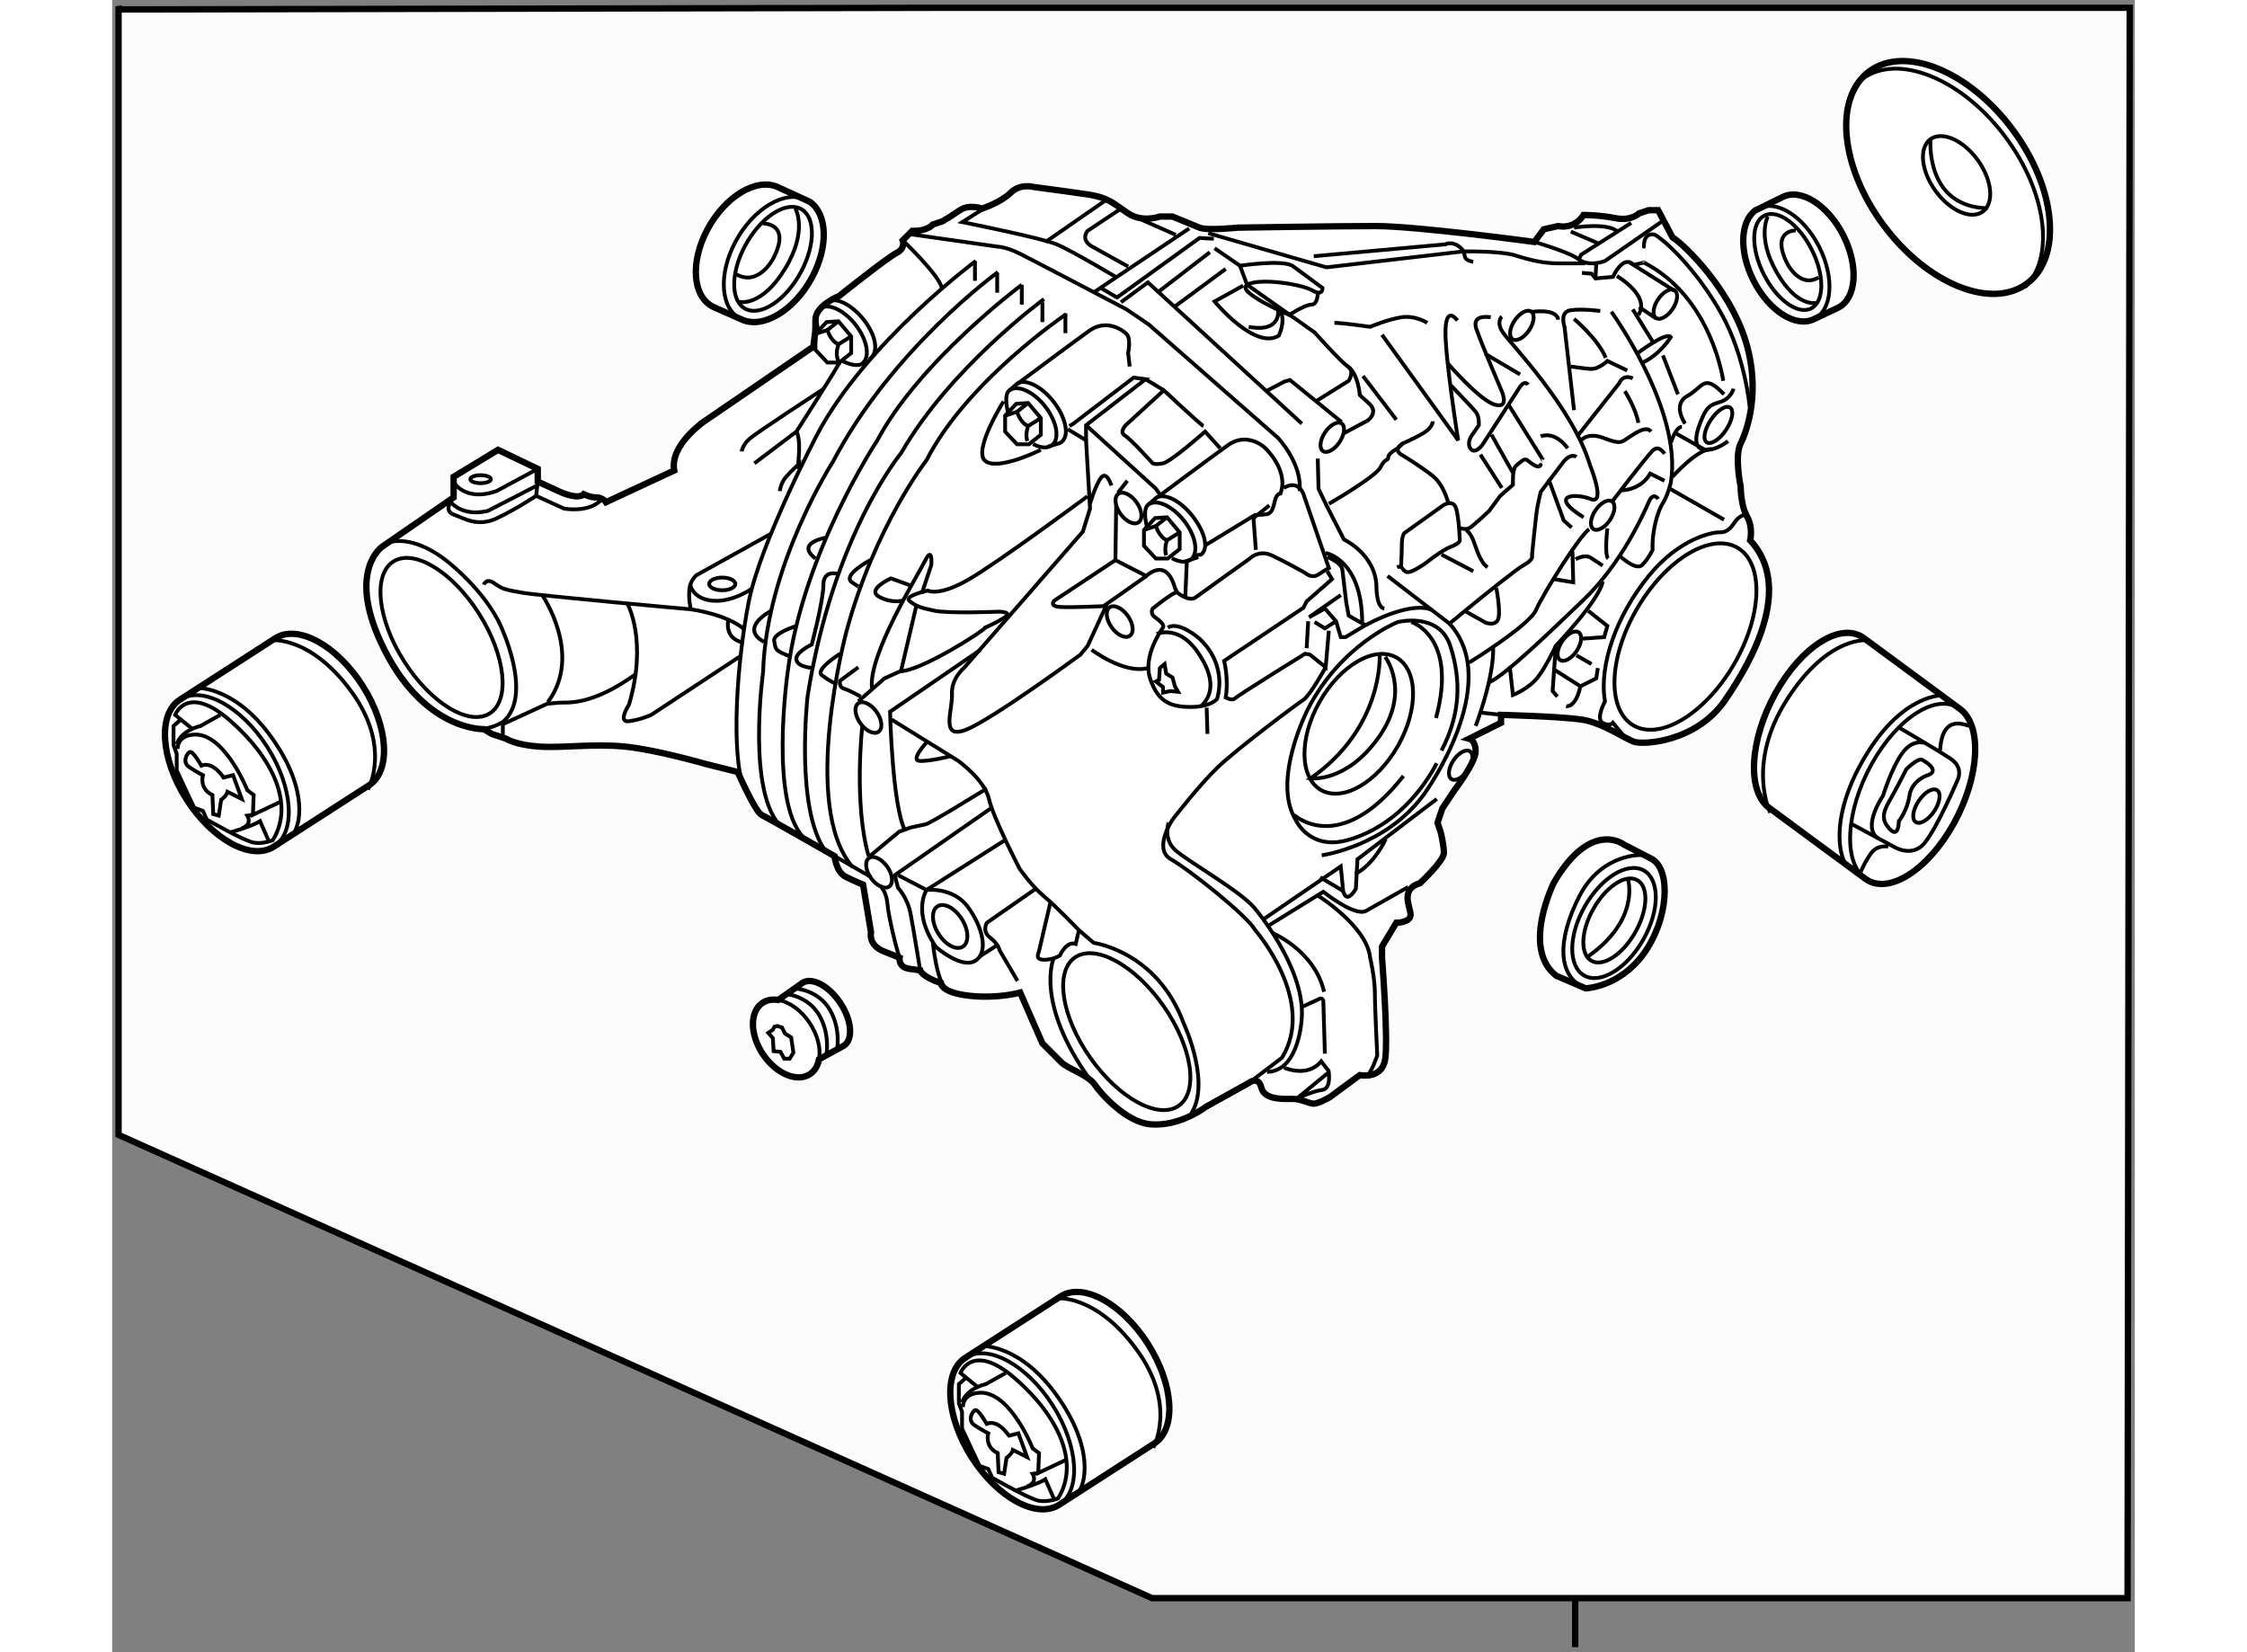<?xml version="1.0" encoding="utf-8"?>
<!-- Generator: Adobe Illustrator 15.1.0, SVG Export Plug-In . SVG Version: 6.00 Build 0)  -->
<!DOCTYPE svg PUBLIC "-//W3C//DTD SVG 1.1//EN" "http://www.w3.org/Graphics/SVG/1.1/DTD/svg11.dtd">
<svg version="1.1" xmlns="http://www.w3.org/2000/svg" xmlns:xlink="http://www.w3.org/1999/xlink" x="0px" y="0px" width="244.8px"
	 height="180px" viewBox="60.16 20.756 159.314 130.139" enable-background="new 0 0 244.8 180" xml:space="preserve">
	
<rect x="60.16" y="20.756" width="159.314" height="130.139" fill="#808080" stroke="none"/>
	
<g><polygon fill="#FCFCFC" stroke="#000000" stroke-width="0.5" points="60.66,21.256 60.66,110.144 142.063,146.635 
				218.904,146.635 219.074,21.372 124.929,21.372 60.75,21.5 		"></polygon><line fill="none" stroke="#000000" stroke-width="0.5" x1="175.396" y1="150.495" x2="175.396" y2="146.635"></line></g><g><path fill="#FFFFFF" stroke="#000000" stroke-width="0.5" d="M104.429,57.813l-5.375,2.5c0,0-0.25-0.375-0.75-0.375
				s-1-0.25-1-0.25s-0.375,0.5-2-0.25s-1.625-0.75-1.625-0.75v-1l-3.125-1.5l-3.5,2.125v1.625l-5.625,3.875
				c0,0-2.726,1.849-0.125,7.5c3.25,7.063,8.125,6.875,8.125,6.875l0.625,0.375l1.125,0.375c0,0,0.75,0.5,2.625,0.625
				s4.25-0.25,6.75,0s6.375,1.375,6.375,1.375l2.5,0.625c0,0,1.375,3.125,1.875,3.375s5.75,3.25,5.75,3.25s0.125,1.25,0.875,1.625
				s1.375,0.625,1.375,0.625l0.625,3.75c0,0-0.25,1,1,1.5s1.25,0.5,1.25,0.5s-0.125,0.75,0.75,0.875
				c0.875,0.125,0.875,0.125,0.875,0.125s0.125,0.5,1.625,1c0,0,0,0.75,2.25,1s4-0.25,4-0.25l1.75,4c0,0,1,1,1.5,1.5
				s2.125,1,2.625,1.75s2.49,2.957,4.375,3.125c2.334,0.208,4.375-1.375,4.375-1.375l3.375-1.875c0,0,0.75-0.625,1,0.375
				s1.875,0.875,2.5,0.875s1.25,0.375,1.625,0.375s1.25-0.5,1.25-0.5l2.375-1.75c0,0,1.75,0.375,2-1.25s-0.25-8-0.25-8v-0.875
				l1.125-1.875c0,0,1.125,0,1.125-0.625s-0.875-2,0.75-2.5c0,0,1.875-1.75,1.875-2.375s-0.25-1.625-0.25-1.625l-0.25-0.75
				l0.375-1.125l1-1.5c0,0,1.625-2.125,1.625-3s-0.5-1-0.5-1l2.5-1.25v-0.625c0,0,4.75,0.125,6.375,0.375s3.375,1.5,4.125,1.75
				s4.875,0,7.125-3.25s5.375-9,2-12.625c0,0,0.25-1-0.25-1.875s-0.5-2.375-0.5-2.375s-0.5-2.375,0-3.375s1.625-4.125,0.375-8.125
				s-4.625-7.375-5.75-8.125l-1.125-2.125h-0.75l-0.75,0.25c0,0-0.625,0.625-1.875,0.375s-2.5-0.25-2.5-0.25s-0.625,1.125-2,0.875
				l-1.125,0.25l-0.75,1c0,0-9.25-1.25-12.5-1.25s-10.875,0.125-10.875,0.125s-2.375,0.25-3,0s-2.125-0.875-2.125-0.875h-1
				c0,0-1.375,0.5-2.5-0.25s-1.5-1.25-3.25-1.5s-1.75-0.25-1.75-0.25l-2.459-0.333c0,0-1.041-0.292-1.791,0.458s-2.25,1.25-2.25,1.25
				s-1-0.375-1.75,0.125s-0.75,0.5-0.75,0.5l-0.625,0.375l-0.75,0.25c0,0-0.417,0.542-1.625,0.5l-0.75,0.75c0,0,0.25,0.625-0.5,1
				s-4.5,3.375-4.5,3.375s-1.875,0.75-1.875,1.875s-0.042,1.125-0.042,1.125l-0.125,1l-8.583,5.875
				C106.804,53.938,104.054,55.813,104.429,57.813z"></path><path fill="none" stroke="#000000" stroke-width="0.3" d="M87.055,58.729c0,0,0.875,1.583,3.375,0.708l3.25-1.75"></path><ellipse transform="matrix(0.844 -0.536 0.536 0.844 -24.622 57.235)" fill="none" stroke="#000000" stroke-width="0.3" cx="86.122" cy="70.963" rx="3.498" ry="7.085"></ellipse><path fill="none" stroke="#000000" stroke-width="0.3" d="M81.867,63.5c0,0,1.938-0.813,4.875,1.625s3.938,4.75,3.938,4.75
				s2.75,5.625,0.25,7.75c0,0-1,0.625-1.813,0.5"></path><line fill="none" stroke="#000000" stroke-width="0.3" x1="90.929" y1="78.875" x2="90.929" y2="77.625"></line><path fill="none" stroke="#000000" stroke-width="0.3" d="M89.429,66.813c0,0,0.188-0.563,0.813-0.125s0.75,0.5,2.188,0.75
				s13.313,1.313,13.313,1.313s2.813,0.375,4.188,1.563"></path><ellipse fill="none" stroke="#000000" stroke-width="0.3" cx="108.21" cy="66.75" rx="1.031" ry="0.5"></ellipse><ellipse fill="none" stroke="#000000" stroke-width="0.3" cx="89.179" cy="58.5" rx="0.813" ry="0.313"></ellipse><path fill="none" stroke="#000000" stroke-width="0.3" d="M100.742,68.313c0,0,1.625,2.875,0.125,7.938c0,0-0.938,1.438,0,1.313
				s1.75-0.5,1.75-0.5l7.021-4.625"></path><path fill="none" stroke="#000000" stroke-width="0.3" d="M94.013,67.604c0,0,3.271,4.708,0.458,8.458"></path><path fill="none" stroke="#000000" stroke-width="0.3" d="M90.888,77.813l3.542-1.625c0,0,0.5-0.042,0.917-0.083
				c0.573-0.058,2.458,0.333,6.021-2.229"></path><path fill="none" stroke="#000000" stroke-width="0.3" d="M86.742,60.438c0,0-0.375,0.625,0.375,0.875s1.813,1,3.375,0.25
				s3.063-1.75,3.063-1.75l2.188,1c0,0,1.938,0.375,2.938-0.688"></path><line fill="none" stroke="#000000" stroke-width="0.3" x1="93.679" y1="58.688" x2="93.554" y2="59.813"></line><path fill="none" stroke="#000000" stroke-width="0.3" d="M86.742,60.188c0,0,0.813,1.313,3,0.813l3.875-2"></path><path fill="none" stroke="#000000" stroke-width="0.3" d="M112.096,62.771l-5.917,3.292c0,0-0.5,0.375-0.563,1.188
				s0.125,1.5,0.125,1.5"></path><path fill="none" stroke="#000000" stroke-width="0.3" d="M105.679,66.75c0,0,0.125,1.125,1.688,1.313s3.146-0.917,3.146-0.917"></path><path fill="none" stroke="#000000" stroke-width="0.3" d="M112.054,68.875c0,0-2.563,1.313-0.563,2.438"></path><path fill="none" stroke="#000000" stroke-width="0.3" d="M114.054,70.063c0,0-1.875,0.563-1.75,1.188s-0.021,0.729,1.292,1.229"></path><path fill="none" stroke="#000000" stroke-width="0.3" d="M117.388,65.979c0,0-1.208-0.417-1.208,0.833s-0.917,4.708-0.917,4.708
				s-1.125,0.542-1.208,1.042c-0.124,0.742,1.313,0.813,1.313,0.813"></path><path fill="none" stroke="#000000" stroke-width="0.3" d="M119.867,64.875c0,0-2.25,1.188-1.438,1.75s0.583,0.313,0.583,0.313"></path><path fill="none" stroke="#000000" stroke-width="0.3" d="M117.492,72.25c0,0-2,1.25-1.438,1.688s1,0.625,1,0.625"></path><path fill="none" stroke="#000000" stroke-width="0.3" d="M116.388,63.104c0,0-2.458,0.396-0.833,1.646"></path><path fill="none" stroke="#000000" stroke-width="0.3" d="M108.679,69.625c0,0-0.313,1.417,1.125,1.729"></path><path fill="none" stroke="#000000" stroke-width="0.3" d="M123.93,67.5l0.75-2.25c0,0,0.125-1.563-0.5-0.313
				s-4.542,7.521-4.167,10.083"></path><ellipse transform="matrix(0.814 -0.581 0.581 0.814 -22.564 83.994)" fill="none" stroke="#000000" stroke-width="0.3" cx="119.71" cy="77.187" rx="0.781" ry="1.375"></ellipse><path fill="none" stroke="#000000" stroke-width="0.3" d="M118.929,73.313l-1.438,1.063c0,0-0.125,0.5,0.313,0.625
				s1.313,0.625,1.313,0.625"></path><line fill="none" stroke="#000000" stroke-width="0.3" x1="123.492" y1="68.5" x2="122.263" y2="73.729"></line><path fill="none" stroke="#000000" stroke-width="0.3" d="M123.055,66.875l-1.563-0.563c0,0-1.938,0.875-0.938,1.438
				s1.875,0.313,1.875,0.313"></path><path fill="none" stroke="#000000" stroke-width="0.3" d="M128.555,71.938l-7.125,4.875c0,0,0.167,7.333,1.167,9.333"></path><path fill="none" stroke="#000000" stroke-width="0.3" d="M119.242,77.938c0,0-0.688,6.125,0.5,10.25"></path><ellipse transform="matrix(0.814 -0.581 0.581 0.814 -29.494 86.756)" fill="none" stroke="#000000" stroke-width="0.3" cx="120.554" cy="89.375" rx="0.781" ry="1.375"></ellipse><path fill="none" stroke="#000000" stroke-width="0.3" d="M124.346,79.188c0,0-1.354,1.438-0.604,1.5
				c0.75,0.063,2.479-0.375,2.479-0.375"></path><ellipse transform="matrix(0.814 -0.581 0.581 0.814 -14.48 94.085)" fill="none" stroke="#000000" stroke-width="0.3" cx="139.491" cy="69.625" rx="0.781" ry="1.375"></ellipse><ellipse transform="matrix(0.814 -0.581 0.581 0.814 -9.155 92.819)" fill="none" stroke="#000000" stroke-width="0.3" cx="140.179" cy="60.687" rx="0.781" ry="1.375"></ellipse><line fill="none" stroke="#000000" stroke-width="0.3" x1="138.367" y1="36.563" x2="133.68" y2="39.813"></line><path fill="none" stroke="#000000" stroke-width="0.3" d="M139.617,37.188l-2.625,1.75c0,0-0.625,0.688,0.375,1.25
				s2.813,1.563,2.813,1.563"></path><line fill="none" stroke="#000000" stroke-width="0.3" x1="144.992" y1="38.75" x2="137.43" y2="43.813"></line><polyline fill="none" stroke="#000000" stroke-width="0.3" points="146.93,39.563 145.805,39.5 139.305,44.188 137.93,43.375 		
				"></polyline><line fill="none" stroke="#000000" stroke-width="0.3" x1="146.617" y1="40.625" x2="142.555" y2="43.75"></line><polyline fill="none" stroke="#000000" stroke-width="0.3" points="139.617,44.563 141.742,43 153.867,54.125 		"></polyline><line fill="none" stroke="#000000" stroke-width="0.3" x1="147.867" y1="41.938" x2="143.805" y2="44.938"></line><path fill="none" stroke="#000000" stroke-width="0.3" d="M122.888,39.188l7.042,1c0,0,0.625,0,1.75,0.563
				s8.375,4.375,8.375,4.375l1.75,1.188l10.188,8.938c0,0,1.938,2.063,1.688,4.188"></path><line fill="none" stroke="#000000" stroke-width="0.3" x1="140.764" y1="37.854" x2="143.93" y2="39.25"></line><path fill="none" stroke="#000000" stroke-width="0.3" d="M122.429,39.688c0,0,2.833,2.688,3.083,3.75"></path><path fill="none" stroke="#000000" stroke-width="0.3" d="M128.805,37.188l-1.688,1.063c0,0,6.25,1.25,7.438,1.75
				s4.75,2.625,4.75,2.625"></path><path fill="none" stroke="#000000" stroke-width="0.3" d="M128.18,41.313c0,0-8.688,6.438-12.5,13.688
				c0,0-4.438,8.438-5.375,13.125s-1.438,12.063-0.375,14.688"></path><path fill="none" stroke="#000000" stroke-width="0.3" d="M129.93,42.188c0,0-8.313,6-13,14.938c0,0-5.25,8.125-5.5,16.563
				c0,0-1.375,9.813,1.563,12.313"></path><path fill="none" stroke="#000000" stroke-width="0.3" d="M131.805,43.188c0,0-8.063,6-11.375,12.25c0,0-5.875,8.813-7.063,18.25
				c0,0-1.563,10.875,1.5,13.25"></path><path fill="none" stroke="#000000" stroke-width="0.3" d="M133.555,44.313c0,0-7.375,5.375-11.25,12.125
				c0,0-5.375,6.438-7.375,19.188c0,0-1,8.938,1.438,12.188"></path><path fill="none" stroke="#000000" stroke-width="0.3" d="M135.305,45.5c0,0-7.813,5.25-11,11.5c0,0-4.063,5.188-6.313,13.5
				c0,0-3.688,13.75,0.5,18.563"></path><path fill="none" stroke="#000000" stroke-width="0.3" d="M109.742,56.313c0,0,0.063-0.5,0.625-1s5.813-3.917,5.813-3.917"></path><path fill="none" stroke="#000000" stroke-width="0.3" d="M112.742,59.438c0,0,0.063-0.625,0.5-1.125s1-1,1-1
				s-0.125,0.875,0-0.625s-0.188-1.938-0.188-1.938"></path><path fill="none" stroke="#000000" stroke-width="0.3" d="M115.554,47.063l0.938-0.313c0,0,0.25,0.875,0.875,1.125
				c0,0-0.25,0.625-0.063,1.188s0.125,0.25,0.125,0.25l0.938-0.75V47.25l-1-1.188l-0.938,0.063L115.554,47.063v1.25l0.938,1h0.938
				c0,0.188-3.375,5.438-3.375,5.438l-3.313,2.5"></path><line fill="none" stroke="#000000" stroke-width="0.3" x1="118.367" y1="47.25" x2="117.367" y2="47.875"></line><line fill="none" stroke="#000000" stroke-width="0.3" x1="117.367" y1="46.063" x2="116.492" y2="46.75"></line><path fill="none" stroke="#000000" stroke-width="0.3" d="M115.804,46.875c-0.173-0.654-0.283-1.517,0.078-1.799
				c0.632-0.495,1.898,0.069,2.828,1.258c0.93,1.189,1.172,2.553,0.54,3.048c-0.355,0.278-1.07,0.078-1.654-0.236"></path><path fill="none" stroke="#000000" stroke-width="0.3" d="M119.763,49.104c0.056-0.025,0.076-0.087,0.125-0.125
				c0.631-0.495,0.464-1.765-0.519-3.022c-0.938-1.199-2.173-1.818-2.833-1.442l-0.653,0.561"></path><line fill="none" stroke="#000000" stroke-width="0.3" x1="133.43" y1="44.563" x2="133.43" y2="46.125"></line><line fill="none" stroke="#000000" stroke-width="0.3" x1="131.805" y1="43.188" x2="131.805" y2="44.75"></line><line fill="none" stroke="#000000" stroke-width="0.3" x1="128.117" y1="41.313" x2="128.117" y2="42.875"></line><line fill="none" stroke="#000000" stroke-width="0.3" x1="129.867" y1="42.25" x2="129.867" y2="43.813"></line><line fill="none" stroke="#000000" stroke-width="0.3" x1="135.242" y1="45.438" x2="135.242" y2="47"></line><path fill="none" stroke="#000000" stroke-width="0.3" d="M140.305,49.625l-0.125-1.063c0,0,0.25-1.125-0.125-1.5
				s-1.625-1.188-2.938-0.25s-5.75,4.25-5.75,4.25"></path><polygon fill="none" stroke="#000000" stroke-width="0.3" points="133.305,55 133.305,53.688 132.305,52.5 131.367,52.563 
				130.492,53.5 130.492,54.75 131.43,55.75 132.367,55.75 		"></polygon><path fill="none" stroke="#000000" stroke-width="0.3" d="M130.492,53.5l0.938-0.313c0,0,0.25,0.875,0.875,1.125
				c0,0-0.25,0.625-0.063,1.188"></path><line fill="none" stroke="#000000" stroke-width="0.3" x1="133.305" y1="53.688" x2="132.305" y2="54.313"></line><line fill="none" stroke="#000000" stroke-width="0.3" x1="132.305" y1="52.5" x2="131.43" y2="53.188"></line><path fill="none" stroke="#000000" stroke-width="0.3" d="M130.742,53.313c-0.174-0.654-0.283-1.517,0.078-1.799
				c0.631-0.495,1.896,0.069,2.828,1.258c0.93,1.189,1.172,2.553,0.539,3.048c-0.355,0.278-0.912,0.221-1.496-0.093"></path><path fill="none" stroke="#000000" stroke-width="0.3" d="M130.82,51.513l0.652-0.561c0.66-0.375,1.895,0.243,2.834,1.442
				c0.982,1.257,1.268,2.676,0.637,3.171c-0.049,0.038-0.102,0.069-0.158,0.094l-0.918,0.278"></path><path fill="none" stroke="#000000" stroke-width="0.3" d="M142.305,60.063c0,0,4.438-3.313,5.75-4.25s2.563-0.125,2.938,0.25
				c0,0,1.875,1.75,1.188,3.563c0,0-0.313,0-0.438,0.563s-0.25,1-0.625,1.063s-0.938,0.063-0.938,0.063l-4,2.438"></path><polygon fill="none" stroke="#000000" stroke-width="0.3" points="144.242,64 144.242,62.688 143.242,61.5 142.305,61.563 
				141.43,62.5 141.43,63.75 142.367,64.75 143.305,64.75 		"></polygon><path fill="none" stroke="#000000" stroke-width="0.3" d="M141.43,62.5l0.938-0.313c0,0,0.25,0.875,0.875,1.125
				c0,0-0.25,0.625-0.063,1.188"></path><line fill="none" stroke="#000000" stroke-width="0.3" x1="144.242" y1="62.688" x2="143.242" y2="63.313"></line><line fill="none" stroke="#000000" stroke-width="0.3" x1="143.242" y1="61.5" x2="142.367" y2="62.188"></line><path fill="none" stroke="#000000" stroke-width="0.3" d="M141.68,62.313c-0.174-0.654-0.283-1.517,0.078-1.799
				c0.631-0.495,1.896,0.069,2.828,1.258c0.93,1.189,1.172,2.553,0.539,3.048c-0.355,0.278-0.912,0.221-1.496-0.093"></path><path fill="none" stroke="#000000" stroke-width="0.3" d="M141.758,60.513l0.652-0.561c0.66-0.375,1.895,0.243,2.834,1.442
				c0.982,1.257,1.316,2.548,0.686,3.043c-0.049,0.038-0.48-0.035-0.375,0.25l-0.75,0.25l-0.125,2.938"></path><path fill="none" stroke="#000000" stroke-width="0.3" d="M135.43,54.563l1.438,0.875l0.313,5.375l-0.563,1.813l-9.375,10.75
				c0,0-1,0.813-0.938,2.063s-0.938,3.563,1.063,2.813s9.063-5.938,9.063-5.938l0.563-0.688l1.5-3.25"></path><polyline fill="none" stroke="#000000" stroke-width="0.3" points="135.555,54.313 135.867,54.125 140.617,50.5 141.555,50.625 
				136.867,54.25 136.867,55.438 		"></polyline><path fill="none" stroke="#000000" stroke-width="0.3" d="M130.367,52.375c0,0-2.438,3.875-1.438,4.688s4.375-0.875,4.375-0.875"></path><path fill="none" stroke="#000000" stroke-width="0.3" d="M146.117,54.313c-0.188-0.063-3.125-2.813-3.125-2.813l-2.938,2.688
				c0,0-0.625,0.563-0.125,0.875s2.188,2.188,2.188,2.188s0.188,0.125,0.813,0s3.313-2.5,3.313-2.5l1.188,1.313"></path><line fill="none" stroke="#000000" stroke-width="0.3" x1="141.555" y1="50.625" x2="142.992" y2="51.5"></line><polyline fill="none" stroke="#000000" stroke-width="0.3" points="136.867,54.25 142.367,59.25 142.68,59.688 		"></polyline><line fill="none" stroke="#000000" stroke-width="0.3" x1="140.117" y1="58.625" x2="139.379" y2="59.569"></line><path fill="none" stroke="#000000" stroke-width="0.3" d="M139.242,60.5l-0.063,4.375l2.438,1.25c0,0,1.563-1.563,2.25,0.938
				l0.188,0.375c0,0,0.938,0.75,1.438,0.375s4.188-3,4.188-3s0.75-0.813,1.813-0.313s2.625,1.375,2.625,1.375s0.5,0.5,1.063,0.125
				s0.813-0.5,0.813-0.5l-1.938-5.625c0,0-0.313-1.438-1.625-0.688"></path><path fill="none" stroke="#000000" stroke-width="0.3" d="M138.867,59c0,0-0.375-1.188-0.813-0.625s-0.875,2.063-0.875,2.063"></path><polyline fill="none" stroke="#000000" stroke-width="0.3" points="151.055,51.563 152.492,50.813 152.93,50.688 156.992,54 		"></polyline><ellipse transform="matrix(-0.83 -0.558 0.558 -0.83 255.135 188.232)" fill="none" stroke="#000000" stroke-width="0.3" cx="156.256" cy="55.231" rx="0.687" ry="1.312"></ellipse><path fill="none" stroke="#000000" stroke-width="0.3" d="M155.055,52.313l2.5-1.563c0,0,0.5-0.75-0.063-1.125
				s-2.625-2.688-2.625-2.688l-5.313-3.75l-0.563-1.5l-2-1.375"></path><path fill="none" stroke="#000000" stroke-width="0.3" d="M157.18,54.875l1.875-1c0,0,0.875-0.625,0.125-1.313
				s-0.75-0.688-0.75-0.688s-0.125-1.688-0.938-2.25"></path><path fill="none" stroke="#000000" stroke-width="0.3" d="M149.242,43.25l-2.25,1.25c0,0,3.188,3.875,5.063,2.688
				c0,0,0.688-1.438-0.063-2.125c0,0,0.375,1.938-2.313,1.438"></path><path fill="none" stroke="#000000" stroke-width="0.3" d="M148.992,41.688c0,0,3.25-0.5,4.125,0l2.375,1.75
				c0,0,0.016,0.172-0.078,0.281s-0.297,0.156-0.734-0.094c-0.875-0.5-4.188-1-5.125-0.438s3.313,2.375,3.313,2.375
				s1.25-0.813,1.75-0.813s0.5-0.875,0.5-0.875"></path><path fill="none" stroke="#000000" stroke-width="0.3" d="M146.492,39.125l9.313,2.688l10.75-1.25c0,0,2.938-0.063,4.125,0.313
				s2.25,0.625,3.375,0.625s2.125,0,2.125,0"></path><ellipse transform="matrix(-0.83 -0.558 0.558 -0.83 287.385 180.438)" fill="none" stroke="#000000" stroke-width="0.3" cx="171.193" cy="46.418" rx="0.687" ry="1.312"></ellipse><ellipse transform="matrix(-0.83 -0.558 0.558 -0.83 308.993 183.687)" fill="none" stroke="#000000" stroke-width="0.3" cx="182.492" cy="44.75" rx="0.687" ry="1.312"></ellipse><ellipse transform="matrix(-0.83 -0.558 0.558 -0.83 290.684 211.356)" fill="none" stroke="#000000" stroke-width="0.3" cx="177.555" cy="61.375" rx="0.687" ry="1.312"></ellipse><ellipse transform="matrix(-0.83 -0.558 0.558 -0.83 311.376 203.423)" fill="none" stroke="#000000" stroke-width="0.3" cx="186.704" cy="54.236" rx="0.717" ry="1.649"></ellipse><path fill="none" stroke="#000000" stroke-width="0.3" d="M189.139,52.813c0,0-0.334-3.938-2.209-7.313s-4.375-5.75-5.25-6.25
				c0,0-0.875-0.313-0.875,0.938s0,1.25,0,1.25l-0.813,0.188l3.23,2.037"></path><path fill="none" stroke="#000000" stroke-width="0.3" d="M178.68,42.5c0,0,2.688,1.563,1.688,3.063"></path><path fill="none" stroke="#000000" stroke-width="0.3" d="M179.805,38.313l-3.938,2.5l-0.188,0.375
				c0.813,0.625,2.063,0.125,2.063,0.125l4.5-3.125"></path><path fill="none" stroke="#000000" stroke-width="0.3" d="M172.18,39.813c0,0,2.813,0.813,3.5,1.375"></path><line fill="none" stroke="#000000" stroke-width="0.3" x1="175.055" y1="39" x2="177.242" y2="39.938"></line><path fill="none" stroke="#000000" stroke-width="0.3" d="M175.305,38.688c0,0,2.625-0.438,3.438,0.313"></path><path fill="none" stroke="#000000" stroke-width="0.3" d="M171.924,45.331c0,0,2.006-0.331,2.131,0.607"></path><path fill="none" stroke="#000000" stroke-width="0.3" d="M175.305,53.063l-0.75-6.563c0,0-0.438-1.188,0.5-1.313
				s2.313,0.063,2.313,0.063"></path><path fill="none" stroke="#000000" stroke-width="0.3" d="M175.305,45.875c0,0,1.875,1.563,2.5,3.063"></path><path fill="none" stroke="#000000" stroke-width="0.3" d="M175.93,42.25l0.75,0.063l0.313,0.375l1.375-0.125
				c0,0,0.813-1.813,1.625-0.938"></path><path fill="none" stroke="#000000" stroke-width="0.3" d="M187.055,50.75c0,0-0.875-6.563-6.25-9.313"></path><path fill="none" stroke="#000000" stroke-width="0.3" d="M166.117,46c0,0-0.875-1.25-0.938,0.75s1,8.688,1,8.688l-1.438-2
				l-4.563-6.313"></path><path fill="none" stroke="#000000" stroke-width="0.3" d="M168.742,45.75c0,0-1.563-0.313-1.125,0.938s1.938,4.75,1.938,4.75
				s0.75,1.563-0.5,1.188s-3.75-3.313-3.75-3.313"></path><line fill="none" stroke="#000000" stroke-width="0.3" x1="171.055" y1="50.25" x2="168.305" y2="48.625"></line><path fill="none" stroke="#000000" stroke-width="0.3" d="M171.68,51.063c0,0-0.25-0.438-0.688,0.25s-2.875,4.438-2.875,4.438
				s-0.563,0.813-0.938,0.375s0.063-1.063,0.063-1.063l0.563-0.813c0,0,0.063-0.688-0.25-1.063s-1.938-2.063-1.938-2.063"></path><path fill="none" stroke="#000000" stroke-width="0.3" d="M169.617,45.688c0,0-0.5,0.438,0.125,1.313s5.5,5.938,6.813,10.375
				c0,0,1.313,3.188,0.063,2.688s-3.375-0.313-0.563,1.438"></path><path fill="none" stroke="#000000" stroke-width="0.3" d="M175.055,49.625c0,0,0.813,0.125,1.5,0.188s1.375-0.625,1.375-0.625
				l1.563,0.75"></path><path fill="none" stroke="#000000" stroke-width="0.3" d="M180.242,48.625c0,0,2.375-1.813,2.688-1.313c0,0-0.938,1.5-2.375,2.063
				"></path><line fill="none" stroke="#000000" stroke-width="0.3" x1="179.93" y1="45.125" x2="181.555" y2="47.75"></line><line fill="none" stroke="#000000" stroke-width="0.3" x1="182.305" y1="48.75" x2="183.492" y2="51.813"></line><line fill="none" stroke="#000000" stroke-width="0.3" x1="177.055" y1="41.5" x2="176.992" y2="42.688"></line><path fill="none" stroke="#000000" stroke-width="0.3" d="M163.742,46.188c0,0-0.938-0.625-2.063-0.438s-2.438,0.75-2.438,0.75
				s-2.125-0.313-2.813-0.313"></path><path fill="none" stroke="#000000" stroke-width="0.3" d="M175.555,55.125l3.313-4.188c0,0,0.25-0.75,1.063-0.375"></path><path fill="none" stroke="#000000" stroke-width="0.3" d="M184.055,54.125c0,0-1.063-1.5,0.188-2.188s1.25-1.813,2.875-0.125"></path><path fill="none" stroke="#000000" stroke-width="0.3" d="M187.867,51.375c0,0-0.188,0.813-1.125,1.063s-1.125,0.688-1.5,1.625
				s-0.563,2.063,0.375,2.125s1.813-0.688,1.813-0.688"></path><path fill="none" stroke="#000000" stroke-width="0.3" d="M183.055,58.313c0,0,1.938-2.188,3.063-2.188"></path><path fill="none" stroke="#000000" stroke-width="0.3" d="M182.93,55.625c0,0,0.375-1.25,0.875-1.25"></path><path fill="none" stroke="#000000" stroke-width="0.3" d="M175.805,55.5c0,0,0.5-0.75,1.813-0.25s1.375,0.375,1.938,0
				s1.438-1,1.813-0.5"></path><path fill="none" stroke="#000000" stroke-width="0.3" d="M179.305,51.563c0,0,0.875,1.375,1.063,2.5"></path><line fill="none" stroke="#000000" stroke-width="0.3" x1="167.93" y1="56.563" x2="169.617" y2="59.188"></line><line fill="none" stroke="#000000" stroke-width="0.3" x1="168.805" y1="55" x2="170.492" y2="58"></line><path fill="none" stroke="#000000" stroke-width="0.3" d="M154.805,40.938L165.18,40c0,0,0.438-0.25,1,0.125
				s0.438,0.688,0.563,0.938s0.625,0.313,0.625,0.313"></path><path fill="none" stroke="#000000" stroke-width="0.3" d="M164.18,53.938c0,0,0,0.5-0.75,0.938s-1.625,0.813-1.625,0.813
				l-0.375,0.375c0,0-0.75,0.375-0.75,0.688s-0.25,0.063-0.625,0.813s-4.063,2.875-4.063,2.875"></path><path fill="none" stroke="#000000" stroke-width="0.3" d="M165.43,60.5c0,0-0.313-1.5-1.25-2.25s-2.375-1.625-2.375-1.625
				s-0.875-0.375,0-0.938"></path><line fill="none" stroke="#000000" stroke-width="0.3" x1="158.68" y1="50.375" x2="161.305" y2="53.813"></line><path fill="none" stroke="#000000" stroke-width="0.3" d="M166.242,62.313c0,0,0.5,0.25,0.875,0s1.5-1.313,1.5-1.313l0.875-1.188
				l1-0.875c0,0-0.063-1.25,0.25-1.5s0.625-0.625,0.875-0.438s0.875,0.75,1.063,0.375S172.867,57,172.867,57l-2.688-4.313"></path><path fill="none" stroke="#000000" stroke-width="0.3" d="M172.68,55.125c0,0,1.063-0.5,2.125,0.938"></path><path fill="none" stroke="#000000" stroke-width="0.3" d="M182.43,56.5c0,0-0.438-0.75-0.938-0.25s-3.207,4.037-3.207,4.037"></path><line fill="none" stroke="#000000" stroke-width="0.3" x1="183.18" y1="54.813" x2="185.617" y2="56.188"></line><path fill="none" stroke="#000000" stroke-width="0.3" d="M178.992,59.375c0,0,1.5,0.063,2.313-1.313l1.125,0.563"></path><path fill="none" stroke="#000000" stroke-width="0.3" d="M161.367,65.438c0.219-0.094,0.313-0.031,0.398,0.07
				s0.164,0.242,0.352,0.305c0.375,0.125,1.563-0.75,1.563-0.75s1.25-1,1.938-1.25s0.688-0.5,0.688-0.5s-0.063-1.875-0.313-2.563
				s-1-0.188-1-0.188l-3.063,2.188c0,0-0.188,0.25-0.188,0.813s-0.063,1.844-0.063,1.844"></path><path fill="none" stroke="#000000" stroke-width="0.3" d="M166.805,62.5c0,0,0.313,0.188,0.563,0.813s0.5,1.688,1.125,2.125"></path><line fill="none" stroke="#000000" stroke-width="0.3" x1="164.867" y1="64.438" x2="167.367" y2="65.75"></line><polyline fill="none" stroke="#000000" stroke-width="0.3" points="173.305,58.5 174.492,61.75 175.117,62.313 		"></polyline><path fill="none" stroke="#000000" stroke-width="0.3" d="M160.617,66.125l4.875,3.75c0,0,0.498-0.413,1.209-0.993
				c1.551-1.267,4.107-3.332,4.666-3.632c0.813-0.438,0.625-0.75,0.625-0.75s0.313-3.25,0.438-3.875s0.25-1.125,0.25-1.125
				s1.125-1.5,1.75-2.313s1.063-0.438,1.063-0.438"></path><path fill="none" stroke="#000000" stroke-width="0.3" d="M166.701,68.882l1.666,0.93c0,0,0.875,0.313,1-0.438
				s-0.188-2.313-0.188-2.313"></path><line fill="none" stroke="#000000" stroke-width="0.3" x1="180.43" y1="44.938" x2="181.76" y2="45.838"></line><path fill="none" stroke="#000000" stroke-width="0.3" d="M167.055,72.938c0,0,4.75-2.938,5.25-4.125s3.438-5.875,4.188-6.375"></path><path fill="none" stroke="#000000" stroke-width="0.3" d="M167.555,77.938c0,0,1.5-3.875,1.375-6.313"></path><polyline fill="none" stroke="#000000" stroke-width="0.3" points="175.18,64.188 175.242,66.625 173.742,66.375 		"></polyline><path fill="none" stroke="#000000" stroke-width="0.3" d="M175.43,64.813c0,0,0.688-0.438,1.188-0.125s0.938,0.625,0.938,0.625"></path><path fill="none" stroke="#000000" stroke-width="0.3" d="M177.93,62.375c0,0-0.25,2.063,0.063,2.375"></path><path fill="none" stroke="#000000" stroke-width="0.3" d="M181.93,60.063c0,0-0.375-0.625-0.75,0.25s-2.125,4.813-5.125,7.688
				s-6.188,5.938-7.438,6.5"></path><line fill="none" stroke="#000000" stroke-width="0.3" x1="182.742" y1="59.188" x2="187.117" y2="61.688"></line><path fill="none" stroke="#000000" stroke-width="0.3" d="M178.93,64.563c0,0,1.25,1.188,1.75,0.688s0.813-1.188,0.813-1.188
				c-0.063-1.563,0.438-3.125,0.813-3.688s0.625-1.625,0.625-1.625c0.938-5.688-4.688-13.438-4.688-13.438"></path><path fill="none" stroke="#000000" stroke-width="0.3" d="M170.242,73.25l0.25,2.25c0,0,1.25-0.5,1.938-1.375s1.438-2.5,1.438-2.5
				s3.5-3.688,3.688-5.063"></path><polyline fill="none" stroke="#000000" stroke-width="0.3" points="173.992,75.625 173.617,75.188 173.867,71.625 		"></polyline><ellipse transform="matrix(-0.83 -0.558 0.558 -0.83 280.127 228.764)" fill="none" stroke="#000000" stroke-width="0.3" cx="174.93" cy="71.688" rx="0.687" ry="1.312"></ellipse><ellipse transform="matrix(-0.83 -0.558 0.558 -0.83 259.229 241.143)" fill="none" stroke="#000000" stroke-width="0.3" cx="166.367" cy="81.063" rx="0.687" ry="1.312"></ellipse><polyline fill="none" stroke="#000000" stroke-width="0.3" points="173.742,73.5 175.805,74.813 177.055,74.188 177.18,73.375 		
				"></polyline><line fill="none" stroke="#000000" stroke-width="0.3" x1="175.492" y1="72.375" x2="176.68" y2="73.063"></line><polyline fill="none" stroke="#000000" stroke-width="0.3" points="175.93,71.063 177.68,70.938 177.93,70.063 176.43,68.875 		
				"></polyline><path fill="none" stroke="#000000" stroke-width="0.3" d="M174.68,76.375c0,0,0.75,0.188,1.125-1.563"></path><path fill="none" stroke="#000000" stroke-width="0.3" d="M188.93,61.313c0,0-0.5-0.125-1,0.625s-0.875,0.75-1.25,0.75
				s-3,0.375-5.5,3.438s-3.938,7-3.438,9.875c0,0-0.75,1.375-0.188,1.688s0.813,0,0.813,0l1.063,1.292"></path><path fill="none" stroke="#000000" stroke-width="0.3" d="M180.283,68.669c-2.266,3.861-2.404,7.99-0.309,9.222
				c2.1,1.23,5.635-0.904,7.904-4.767c2.264-3.862,2.402-7.99,0.307-9.222C186.086,62.672,182.551,64.807,180.283,68.669z"></path><path fill="none" stroke="#000000" stroke-width="0.3" d="M137.305,71.938c0,0,2.563,1.938,4.438,1.438"></path><path fill="none" stroke="#000000" stroke-width="0.3" d="M139.18,64.875l-4.813,3.188c0,0-0.438,0.438,0.438,0.5
				s3.438-0.063,3.438-0.063l3.375-2.375"></path><path fill="none" stroke="#000000" stroke-width="0.3" d="M144.055,67.438c0,0,0-0.125-0.5,0.188s-1.438,1.063-1.438,1.063
				s-0.25,0.375,0.188,0.688s0.75,0.625,0.625,0.813s-1.625,2.25-1,4.063s1.625,2.188,3.188,2.188s2.063-0.625,2.063-0.625
				s0.938-2.563-1.375-4.75c0,0-1.625-1.438-2.5-0.875"></path><path fill="none" stroke="#000000" stroke-width="0.3" d="M155.992,70.438l-0.25,2.875l-1.25-1l-0.375-0.063
				c0,0-5.25,3.25-5.5,3.5s-0.75-0.063-0.75-0.063c0.25-1.438-0.125-2.875-0.125-2.875l6.25-4.188l0.25-0.5l2-1.75l-0.375-0.625"></path><polyline fill="none" stroke="#000000" stroke-width="0.3" points="151.305,60.563 150.055,61.563 150.242,64.063 		"></polyline><path fill="none" stroke="#000000" stroke-width="0.3" d="M155.117,56.875l0.063,2.375c0,0,0.375,0.813,0.688,1.438
				s1.313,2.563,1.313,2.563s2.563,1.188,2.563,3.813c0,0,0,1.563,0.625,1.625"></path><path fill="none" stroke="#000000" stroke-width="0.3" d="M155.867,64.625c0,0,1.125,0.438,1.188,1s0.313,2.625,0.313,2.625
				l0.188,1l1.313,0.75l-1.563,0.938h-0.375l-0.375-1.25l-0.875-1l-1.25,0.688l2.5-1.75"></path><polygon fill="none" stroke="#000000" stroke-width="0.3" points="143.18,73.813 143.055,73.063 142.68,73.375 142.617,74.313 
				142.367,74.438 142.93,74.875 142.93,75.313 143.492,75.188 144.117,75.25 143.867,74.813 143.68,74.125 		"></polygon><path fill="none" stroke="#000000" stroke-width="0.3" d="M142.43,70.688c0,0,1.688-0.75,3.188,1.375s1.188,3.5,0.313,4.313"></path><line fill="none" stroke="#000000" stroke-width="0.3" x1="154.367" y1="69.688" x2="154.242" y2="71.813"></line><polyline fill="none" stroke="#000000" stroke-width="0.3" points="154.867,69.75 155.68,70.25 156.555,69.688 		"></polyline><path fill="none" stroke="#000000" stroke-width="0.3" d="M155.742,64.313c0,0,2.875,0.5,2.875,5.5"></path><line fill="none" stroke="#000000" stroke-width="0.3" x1="146.367" y1="76.5" x2="146.43" y2="78.563"></line><path fill="none" stroke="#000000" stroke-width="0.3" d="M155.742,73.313c0,0-1.25,2.25-1.75,2.563s-5.25,3.875-6.75,5.313
				s-3.563,4.125-3.563,4.125s-1.563,2.313-0.125,3.125s6,4.438,6.625,5.563c0,0,4.875,5.563,2.125,10.063l-2.625,2"></path><path fill="none" stroke="#000000" stroke-width="0.3" d="M164.117,68.813c0,0-1.313-0.875-5.25,1.188"></path><path fill="none" stroke="#000000" stroke-width="0.3" d="M151.555,94.25c0,0,3.313,1.375,4.063,4.625"></path><path fill="none" stroke="#000000" stroke-width="0.3" d="M153.867,100.063l1.25-0.563c0,0,0.313-0.25,0.438,0.063l0.125,4.188"></path><path fill="none" stroke="#000000" stroke-width="0.3" d="M155.055,91.25c0,0,3.938,2.438,4.188,4.938
				c0,0,0.375,1.563,0.375,2.813s0.188,4.875,0.188,4.875s-0.479,1.438-0.791,1.563"></path><path fill="none" stroke="#000000" stroke-width="0.3" d="M162.242,90.625c0,0-2.438,1.375-3.313,1.875s-3.375-1.5-3.375-1.5
				l-4.25,2.625"></path><path fill="none" stroke="#000000" stroke-width="0.3" d="M150.805,93.188L156.93,89l0.188,1.938c0,0,0.125,0.563,0.438,0.438
				s0.563-0.625,0.563-0.625l0.125-2.313l6.25-4.75"></path><path fill="none" stroke="#000000" stroke-width="0.3" d="M155.43,88.125c0,0,5.063-0.688,8.063-4.813c0,0,6.313-8.688,2-13.438"></path><path fill="none" stroke="#000000" stroke-width="0.3" d="M164.492,80.875c-1.563,2.938-4.063,5.25-7.063,6.063
				s-4.063-1.625-4.063-1.625c-1.875-3.125,0.938-8.625,0.938-8.625c2.625-5.188,7.125-6.938,7.125-6.938s3.25-0.813,4.125,1.875
				s0.813,5.375-0.688,8.25"></path><ellipse transform="matrix(-0.869 -0.495 0.495 -0.869 257.525 223.74)" fill="none" stroke="#000000" stroke-width="0.3" cx="158.411" cy="77.744" rx="3.54" ry="6.004"></ellipse><path fill="none" stroke="#000000" stroke-width="0.3" d="M162.492,69.75c0,0,3.688,1.125,1.938,7.563"></path><path fill="none" stroke="#000000" stroke-width="0.3" d="M153.242,84.938c0,0,3.563,3.375,8.625-3.063"></path><path fill="none" stroke="#000000" stroke-width="0.3" d="M143.367,85.563c0,0-0.438,1.25,0.5,2.125s5.063,3.188,6.25,4.563
				c0,0,3.938,4.625,3.75,8.563c0,0-0.125,4.313-2.75,4.375"></path><path fill="none" stroke="#000000" stroke-width="0.3" d="M160.43,72.5c0,0,2.063,2.688-0.5,6.313s-5.375,3.25-5.375,3.25
				c5.75-4,5.438-9.688,5.438-9.688"></path><path fill="none" stroke="#000000" stroke-width="0.3" d="M160.471,86.854c0,0-0.916,2-2.416,2.75"></path><line fill="none" stroke="#000000" stroke-width="0.3" x1="155.305" y1="89.854" x2="157.117" y2="90.938"></line><path fill="none" stroke="#000000" stroke-width="0.3" d="M129.055,82.854c0,0-4.418,2.75-4.834,2.833s-1.166,0.25-1.166,0.25
				l-0.917,0.333l-2.383,1.985"></path><path fill="none" stroke="#000000" stroke-width="0.3" d="M121.554,77.438l5.25,3.25c0,0,2.082,1.5,2.416,3s2.418,5.5,2.418,5.5
				s0.916,1.334,1.916,2.167s2.75,2.667,2.75,2.667l1.166,1c0,0,5,0.666,7.084,6.333c0,0,2.334,4.958,0.416,7.375"></path><path fill="none" stroke="#000000" stroke-width="0.3" d="M136.971,59.854c0,0-7.082,5.25-9.416,6.583s-3.167,0.833-3.167,0.833
				s-1.938,0.438-1.417,0.833c0.521,0.396,0.75,0.5,1.917,0.75s5.083,0.083,5.083,0.083s1.25,0,0.418,0.5
				c-0.834,0.5-1.459,0.75-1.459,0.75c0,0.188-5.063,3.438-6.688,3.438l-1.25,0.563L118.929,76"></path><path fill="none" stroke="#000000" stroke-width="0.3" d="M129.471,84.354l-7.667,5.333l0.25,1c0,0,0.75,0.75,1,2.084
				c0.25,1.333,0.75,4.416,0.75,4.416"></path><path fill="none" stroke="#000000" stroke-width="0.3" d="M120.638,90.521c0,0,0.5,0.417,0.583,1.417s0.708,3.584,0.958,4.25"></path><polyline fill="none" stroke="#000000" stroke-width="0.3" points="122.054,89.688 124.305,90.854 130.471,86.938 		"></polyline><ellipse transform="matrix(0.848 -0.53 0.53 0.848 -30.501 81.115)" fill="none" stroke="#000000" stroke-width="0.3" cx="126.166" cy="93.732" rx="1.087" ry="1.874"></ellipse><path fill="none" stroke="#000000" stroke-width="0.3" d="M124.305,90.854c0,0-1.167,1.75,0.75,4.5c0,0,2,1.749,3.084,1.083
				c1.082-0.666,0.582-2.667-0.584-4.25C126.388,90.604,124.305,90.854,124.305,90.854"></path><path fill="none" stroke="#000000" stroke-width="0.3" d="M132.889,90.771l-3.834,2.667c0,0-0.416,0.667,0.25,1.167s0.75,1,0.75,1
				l1.416,2.417"></path><path fill="none" stroke="#000000" stroke-width="0.3" d="M134.055,91.854l-0.916,3.917c0,0-0.334,0.583,0.416,0.583
				s1.25-0.333,1.25-0.333s0.5-1.167,1.25-0.917l0.25-1.083"></path><path fill="none" stroke="#000000" stroke-width="0.3" d="M124.805,95.021c0,0,0.292,3.083,1.042,3.583"></path><line fill="none" stroke="#000000" stroke-width="0.3" x1="128.471" y1="96.104" x2="129.889" y2="95.188"></line><path fill="none" stroke="#000000" stroke-width="0.3" d="M134.305,96.271c0,0-1.5,3.499,2.918,9.583"></path><ellipse transform="matrix(0.819 -0.574 0.574 0.819 -33.159 98.897)" fill="none" stroke="#000000" stroke-width="0.3" cx="140.054" cy="101.966" rx="3.532" ry="7.127"></ellipse><path fill="none" stroke="#000000" stroke-width="0.3" d="M152.471,104.854c0,0,1.832,0.833,2.916-0.5l0.584,0.75
				c0,0,0.25,1.417-0.5,1.5s-2.041,0.708-2.041,0.708l2.541-2.083"></path><line fill="none" stroke="#000000" stroke-width="0.3" x1="169.555" y1="77.063" x2="168.055" y2="76.896"></line><line fill="none" stroke="#000000" stroke-width="0.3" x1="117.054" y1="88.188" x2="119.918" y2="89.829"></line></g><g></g>



	
<g><path fill="#FFFFFF" stroke="#000000" stroke-width="0.5" d="M198.121,71.006c-1.785-1.297-4.895,0.65-6.949,4.348
				c-2.051,3.698-2.271,7.748-0.486,9.043l7.572,5.584c1.785,1.297,4.896-0.65,6.949-4.348c2.053-3.699,2.271-7.748,0.486-9.044
				L198.121,71.006z"></path><path fill="none" stroke="#000000" stroke-width="0.3" d="M205.693,76.59c-1.783-1.297-4.895,0.651-6.949,4.349
				c-2.051,3.698-2.27,7.748-0.486,9.043"></path><path fill="none" stroke="#000000" stroke-width="0.3" d="M198.498,71.194c0,0-3.113-0.482-6.395,4.62
				c-3.281,5.103-1.346,8.954-1.346,8.954"></path><path fill="none" stroke="#000000" stroke-width="0.3" d="M204.389,75.526c0,0-3.029-0.192-5.975,4.525
				c-2.945,4.717-2.355,8.182-1.514,9.048"></path><path fill="none" stroke="#000000" stroke-width="0.3" d="M197.221,85.688l3.25,1.75c0,0,1.418,0.917,2.418-0.25
				s2.666-5.083,2.666-5.083s0.416-0.916-0.584-1.583s-4-2.417-4-2.417"></path><path fill="none" stroke="#000000" stroke-width="0.3" d="M206.471,77.938c-0.25,0-2.166-1.083-2.332,1.917"></path><path fill="none" stroke="#000000" stroke-width="0.3" d="M203.055,81.854c0,0-1.168,0.417-1.334,1.583s-0.832,2-0.832,2
				s-0.002,1.333-0.668,0.667s-0.666-1.25-0.082-2.25c0.582-1,1.332-2.5,1.332-2.5s0.916-0.917,1.25-0.75
				S204.223,81.521,203.055,81.854z"></path><path fill="none" stroke="#000000" stroke-width="0.3" d="M202.889,79.271c0,0-0.918-0.334-1.75,0.833
				c-0.834,1.167-1.5,3.333-1.5,3.333s-1.668,2.417-0.418,3.333"></path><path fill="none" stroke="#000000" stroke-width="0.3" d="M200.055,87.438c0,0-0.834-0.167-1.334,0.5s-0.832,1.5-0.832,1.5"></path><ellipse transform="matrix(-0.83 -0.557 0.557 -0.83 324.754 267.189)" fill="none" stroke="#000000" stroke-width="0.3" cx="203.076" cy="84.127" rx="0.732" ry="1.51"></ellipse></g>



	
<g></g><g><path fill="#FFFFFF" stroke="#000000" stroke-width="0.5" d="M73.012,71.025c1.767-1.123,4.848,0.563,6.882,3.764
				c2.032,3.201,2.249,6.707,0.482,7.829l-7.5,4.833c-1.768,1.123-4.848-0.563-6.882-3.764c-2.033-3.202-2.25-6.707-0.482-7.829
				L73.012,71.025z"></path><path fill="none" stroke="#000000" stroke-width="0.3" d="M65.512,75.858c1.767-1.123,4.848,0.563,6.882,3.764
				c2.032,3.201,2.249,6.707,0.482,7.829"></path><path fill="none" stroke="#000000" stroke-width="0.3" d="M72.638,71.188c0,0,3.083-0.417,6.333,4s1.333,7.75,1.333,7.75"></path><path fill="none" stroke="#000000" stroke-width="0.3" d="M66.804,74.938c0,0,3-0.166,5.917,3.917s2.333,7.083,1.5,7.833"></path><path fill="none" stroke="#000000" stroke-width="0.3" d="M66.492,78.188l-1.375-1.125c0,0,0.938-2.5,4.313,0.438
				s5.125,6.625,3.375,9.438c0,0-0.75,0.313-1.5,0.188s-3.688-1.813-3.688-1.813l-0.313-0.688l-0.688-0.25l-1.375-2.938v-1.313
				l-0.25-0.688v-1.5l0.5-0.438"></path><path fill="none" stroke="#000000" stroke-width="0.3" d="M68.679,77.063l-1.563,0.875c0,0-1.5,0.313-1.875,1.438"></path><path fill="none" stroke="#000000" stroke-width="0.3" d="M69.492,86.313c0,0,1.75-0.5,2.313-0.875L72.492,87"></path><path fill="none" stroke="#000000" stroke-width="0.3" d="M73.492,83.875l-2.25,1.063l0.063-1.563L70.804,83
				c0,0-1.625-4.125-3.875-4.375c0,0-1.563-0.188-1.625,1.125"></path><path fill="none" stroke="#000000" stroke-width="0.3" d="M67.179,81.063c0,0-0.688-1.25-0.938-1.063s-0.563,0.813,0,1.188
				s1.063,0.625,1.063,0.625s-0.313,1.063,0.75,1.563l0.063,1.5L68.554,85l0.188-1.25c0,0,0.438-0.313,0.5-0.625l1.125,0.563
				l-0.688-1.875L68.929,82C68.929,82,68.117,80.688,67.179,81.063z"></path><path fill="none" stroke="#000000" stroke-width="0.3" d="M71.242,84.938L70.804,85c0,0,0.438,0.688-0.438,1"></path></g><g><path fill="#FFFFFF" stroke="#000000" stroke-width="0.5" d="M134.869,122.865c1.768-1.123,4.848,0.563,6.883,3.764
				c2.031,3.201,2.248,6.707,0.482,7.828l-7.5,4.834c-1.768,1.123-4.85-0.563-6.883-3.764c-2.033-3.202-2.25-6.707-0.482-7.829
				L134.869,122.865z"></path><path fill="none" stroke="#000000" stroke-width="0.3" d="M127.369,127.698c1.768-1.123,4.848,0.563,6.883,3.765
				c2.031,3.201,2.248,6.707,0.482,7.828"></path><path fill="none" stroke="#000000" stroke-width="0.3" d="M134.496,123.027c0,0,3.082-0.417,6.332,4s1.334,7.75,1.334,7.75"></path><path fill="none" stroke="#000000" stroke-width="0.3" d="M128.662,126.777c0,0,3-0.166,5.916,3.917
				c2.918,4.083,2.334,7.083,1.5,7.833"></path><path fill="none" stroke="#000000" stroke-width="0.3" d="M128.35,130.027l-1.375-1.125c0,0,0.938-2.5,4.313,0.438
				s5.125,6.625,3.375,9.438c0,0-0.75,0.313-1.5,0.188s-3.688-1.813-3.688-1.813l-0.313-0.688l-0.688-0.25l-1.375-2.938v-1.313
				l-0.25-0.688v-1.5l0.5-0.438"></path><path fill="none" stroke="#000000" stroke-width="0.3" d="M130.537,128.902l-1.563,0.875c0,0-1.5,0.313-1.875,1.438"></path><path fill="none" stroke="#000000" stroke-width="0.3" d="M131.35,138.152c0,0,1.75-0.5,2.313-0.875l0.688,1.563"></path><path fill="none" stroke="#000000" stroke-width="0.3" d="M135.35,135.715l-2.25,1.063l0.063-1.563l-0.5-0.375
				c0,0-1.625-4.125-3.875-4.375c0,0-1.563-0.188-1.625,1.125"></path><path fill="none" stroke="#000000" stroke-width="0.3" d="M129.037,132.902c0,0-0.688-1.25-0.938-1.063s-0.563,0.813,0,1.188
				s1.063,0.625,1.063,0.625s-0.313,1.063,0.75,1.563l0.063,1.5l0.438,0.125l0.188-1.25c0,0,0.438-0.313,0.5-0.625l1.125,0.563
				l-0.688-1.875l-0.75,0.188C130.787,133.84,129.975,132.527,129.037,132.902z"></path><path fill="none" stroke="#000000" stroke-width="0.3" d="M133.1,136.777l-0.438,0.063c0,0,0.438,0.688-0.438,1"></path></g>



	
<g><path fill="#FFFFFF" stroke="#000000" stroke-width="0.5" d="M181.471,88.438l-2.25-1.167c0,0-2.584-2-5.5,3
				c0,0-2.582,5.167,0.168,7.333l2.332,1.001c0,0,2.668-0.084,4.584-2.751C182.721,93.188,182.971,89.354,181.471,88.438z"></path><ellipse transform="matrix(-0.869 -0.495 0.495 -0.869 287.356 262.669)" fill="none" stroke="#000000" stroke-width="0.3" cx="178.438" cy="93.307" rx="1.891" ry="3.655"></ellipse><path fill="none" stroke="#000000" stroke-width="0.3" d="M180.639,88.104c0,0-3.168-0.167-4.918,3.25
				c-1.75,3.418-1.75,6.335,0.5,7.251"></path><path fill="none" stroke="#000000" stroke-width="0.3" d="M179.555,90.021c0,0,1,3.167-3.166,6.083"></path><ellipse transform="matrix(-0.869 -0.494 0.494 -0.869 287.414 262.748)" fill="none" stroke="#000000" stroke-width="0.3" cx="178.459" cy="93.36" rx="2.651" ry="4.759"></ellipse></g>



	
<g><path fill="#FFFFFF" stroke="#000000" stroke-width="0.5" d="M112.603,35.502c-1.666-0.78-4.147,0.701-5.548,3.308
				c-1.399,2.606-1.186,5.352,0.479,6.133l2.204,0.975c1.663,0.78,4.145-0.702,5.545-3.308c1.31-2.439,1.208-5-0.174-5.958
				L112.603,35.502z"></path><path fill="none" stroke="#000000" stroke-width="0.3" d="M115.109,36.652c-0.095-0.066-0.195-0.125-0.303-0.175
				c-1.666-0.78-4.148,0.701-5.548,3.308c-1.399,2.606-1.186,5.352,0.479,6.133"></path><path fill="none" stroke="#000000" stroke-width="0.3" d="M110.012,40.111c-1.175,2.189-1.144,4.425,0.073,4.996
				c1.215,0.57,3.153-0.744,4.329-2.932c1.175-2.188,1.144-4.425-0.072-4.995C113.126,36.61,111.188,37.922,110.012,40.111z"></path><path fill="none" stroke="#000000" stroke-width="0.3" d="M111.413,38.359c0,0,2.296-0.064,0.8,2.785c0,0-1.148,2.199-2.887,1.224
				"></path><path fill="none" stroke="#000000" stroke-width="0.3" d="M113.963,37.167c0,0,1.043,1.733-0.811,4.767
				c-1.854,3.034-3.593,2.601-3.593,2.601"></path></g>



	
<g><path fill="#FFFFFF" stroke="#000000" stroke-width="0.5" d="M191.742,36.272c1.438-0.72,3.578,0.647,4.787,3.053
				c1.207,2.406,1.021,4.94-0.414,5.661l-1.9,0.9c-1.436,0.72-3.576-0.647-4.785-3.053c-1.129-2.251-1.041-4.616,0.15-5.5
				L191.742,36.272z"></path><path fill="none" stroke="#000000" stroke-width="0.3" d="M189.58,37.333c0.082-0.061,0.17-0.115,0.262-0.161
				c1.438-0.72,3.578,0.647,4.785,3.054c1.207,2.406,1.023,4.94-0.412,5.661"></path><ellipse transform="matrix(0.894 -0.449 0.449 0.894 1.798 90.553)" fill="none" stroke="#000000" stroke-width="0.3" cx="192.078" cy="41.479" rx="2.124" ry="4.093"></ellipse><path fill="none" stroke="#000000" stroke-width="0.3" d="M192.77,38.909c0,0-1.98-0.059-0.691,2.571c0,0,0.99,2.029,2.49,1.129"></path><path fill="none" stroke="#000000" stroke-width="0.3" d="M190.57,37.81c0,0-0.9,1.6,0.699,4.4c1.6,2.8,3.1,2.4,3.1,2.4"></path></g>



	
<g><ellipse transform="matrix(0.802 -0.597 0.597 0.802 19.73 129.131)" fill="#FFFFFF" stroke="#000000" stroke-width="0.5" cx="204.835" cy="34.775" rx="6.328" ry="10.414"></ellipse><path fill="none" stroke="#000000" stroke-width="0.3" d="M198,26.981c2.805-2.086,7.859-0.037,11.295,4.578
				c3.277,4.405,3.891,9.555,1.5,11.828"></path><ellipse transform="matrix(0.811 -0.585 0.585 0.811 18.601 126.721)" fill="none" stroke="#000000" stroke-width="0.3" cx="205.441" cy="34.569" rx="2.059" ry="3.519"></ellipse><path fill="none" stroke="#000000" stroke-width="0.3" d="M203.383,31.715c0,0-0.457,5.329,4.494,5.445"></path></g>



	
<g><path fill="#FFFFFF" stroke="#000000" stroke-width="0.5" d="M114.413,98.262c0.031-0.027,0.064-0.054,0.099-0.077
				c0.746-0.497,2.086,0.204,2.994,1.565c0.907,1.362,1.038,2.869,0.292,3.365l-1.965,1.079c-0.093,0.498-0.329,0.91-0.71,1.165
				c-1.018,0.68-2.679-0.028-3.712-1.576c-1.033-1.551-1.044-3.355-0.028-4.033c0.352-0.234,0.781-0.303,1.233-0.229L114.413,98.262z
				"></path><path fill="none" stroke="#000000" stroke-width="0.3" d="M112.617,99.521c0.858,0.14,1.803,0.791,2.478,1.807
				c0.645,0.967,0.893,2.035,0.738,2.866"></path><path fill="none" stroke="#000000" stroke-width="0.3" d="M114.058,98.629c0,0,1.74,0.121,2.64,1.681s0.54,3.24,0.54,3.24"></path><path fill="none" stroke="#000000" stroke-width="0.3" d="M113.217,99.05c0,0,1.74,0.12,2.64,1.681
				c0.9,1.559,0.54,3.238,0.54,3.238"></path><polygon fill="none" stroke="#000000" stroke-width="0.3" points="113.638,102.469 113.158,102.168 112.917,101.688 
				112.558,101.569 112.317,101.628 112.198,101.869 111.837,102.109 112.198,102.527 112.258,103.55 112.797,103.608 
				113.098,104.148 113.518,104.148 113.817,103.669 		"></polygon></g>


</svg>